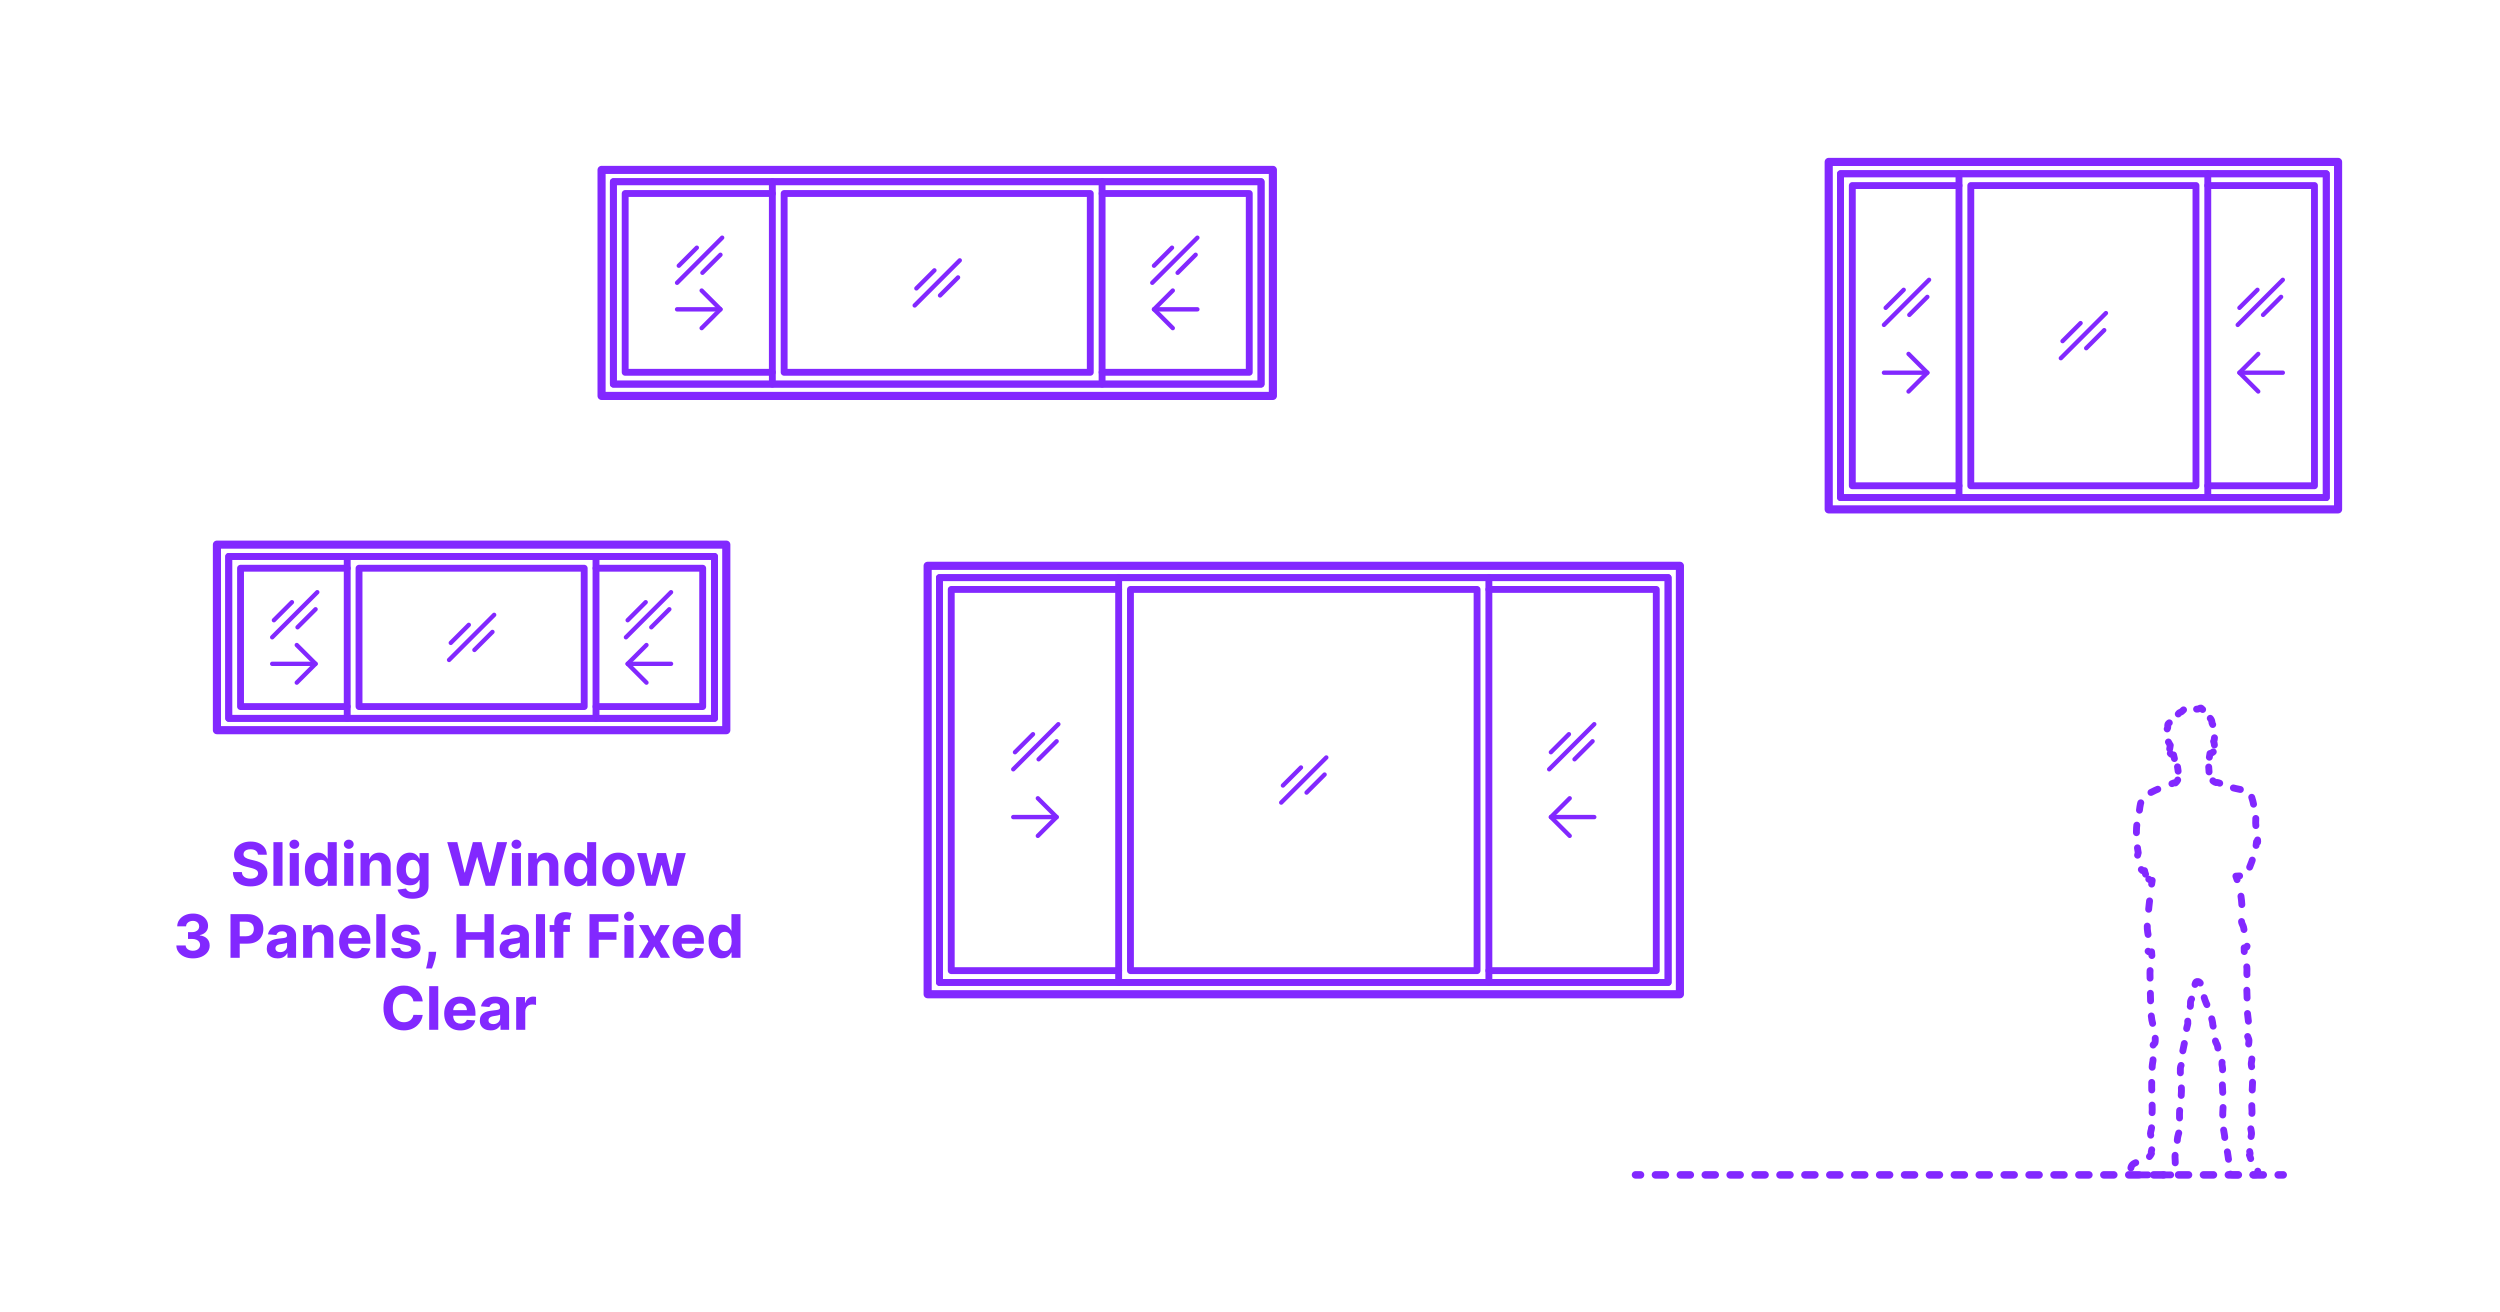 <?xml version="1.0" encoding="utf-8"?>
<!-- Generator: Adobe Illustrator 27.3.1, SVG Export Plug-In . SVG Version: 6.00 Build 0)  -->
<!DOCTYPE svg PUBLIC "-//W3C//DTD SVG 1.1//EN" "http://www.w3.org/Graphics/SVG/1.1/DTD/svg11.dtd">
<svg version="1.1" xmlns:x="http://ns.adobe.com/Extensibility/1.0/" xmlns:i="http://ns.adobe.com/AdobeIllustrator/10.0/" xmlns:graph="http://ns.adobe.com/Graphs/1.0/"
	 xmlns="http://www.w3.org/2000/svg" xmlns:xlink="http://www.w3.org/1999/xlink" xmlns:a="http://ns.adobe.com/AdobeSVGViewerExtensions/3.0/"
	 x="0px" y="0px" width="1000px" height="525px" viewBox="0 0 1000 525" enable-background="new 0 0 1000 525" xml:space="preserve"
	>
<g id="FILL-BACKGROUND">
	<rect y="0" fill="#FFFFFF" width="1000" height="525"/>
</g>
<g id="N-TEXT">
	<g id="MTEXT_00000096771369582671647470000007337340250911505323_">
		<g>
			<g>
				<g>
					<path fill="#8228FF" d="M103.193,341.881c-0.068-0.688-0.36-1.222-0.878-1.603c-0.517-0.38-1.219-0.571-2.104-0.571
						c-0.603,0-1.111,0.084-1.526,0.251c-0.414,0.167-0.731,0.399-0.95,0.694c-0.219,0.296-0.328,0.631-0.328,1.006
						c-0.011,0.312,0.056,0.585,0.2,0.818c0.146,0.233,0.346,0.433,0.602,0.601c0.256,0.168,0.551,0.312,0.886,0.435
						c0.336,0.123,0.693,0.226,1.074,0.311l1.568,0.375c0.761,0.171,1.46,0.398,2.097,0.682c0.636,0.284,1.188,0.633,1.653,1.048
						c0.466,0.415,0.828,0.903,1.087,1.466c0.258,0.562,0.391,1.208,0.396,1.935c-0.005,1.068-0.276,1.993-0.813,2.774
						s-1.31,1.386-2.318,1.815c-1.009,0.429-2.223,0.644-3.644,0.644c-1.409,0-2.635-0.216-3.678-0.647
						c-1.042-0.432-1.854-1.073-2.438-1.922c-0.582-0.85-0.888-1.902-0.916-3.158h3.571c0.04,0.585,0.209,1.072,0.507,1.461
						c0.299,0.389,0.699,0.682,1.202,0.878s1.072,0.294,1.709,0.294c0.625,0,1.169-0.091,1.632-0.272
						c0.463-0.182,0.822-0.435,1.078-0.759s0.384-0.696,0.384-1.116c0-0.392-0.115-0.722-0.346-0.989s-0.565-0.494-1.006-0.682
						s-0.979-0.358-1.615-0.512l-1.9-0.477c-1.472-0.358-2.633-0.917-3.485-1.679c-0.853-0.761-1.275-1.787-1.271-3.077
						c-0.005-1.057,0.277-1.98,0.849-2.77c0.571-0.79,1.356-1.406,2.356-1.849c1-0.443,2.136-0.665,3.409-0.665
						c1.295,0,2.428,0.222,3.396,0.665c0.969,0.443,1.723,1.06,2.263,1.849c0.539,0.79,0.818,1.705,0.835,2.745H103.193z"/>
					<path fill="#8228FF" d="M113.003,336.861v17.455h-3.631v-17.455H113.003z"/>
					<path fill="#8228FF" d="M117.732,339.538c-0.54,0-1.003-0.179-1.389-0.537c-0.387-0.358-0.58-0.79-0.58-1.295
						c0-0.505,0.193-0.939,0.58-1.3c0.386-0.361,0.847-0.541,1.381-0.541c0.545,0,1.01,0.179,1.393,0.537
						c0.384,0.358,0.576,0.79,0.576,1.295c0,0.505-0.192,0.939-0.576,1.299C118.734,339.357,118.272,339.538,117.732,339.538z
						 M115.9,354.316v-13.091h3.631v13.091H115.9z"/>
					<path fill="#8228FF" d="M127.252,354.529c-0.994,0-1.894-0.257-2.697-0.771c-0.805-0.514-1.44-1.273-1.909-2.276
						c-0.469-1.002-0.703-2.234-0.703-3.694c0-1.5,0.241-2.749,0.725-3.746c0.482-0.998,1.126-1.745,1.93-2.242
						c0.805-0.497,1.687-0.746,2.646-0.746c0.733,0,1.346,0.124,1.837,0.371s0.89,0.554,1.193,0.92
						c0.304,0.367,0.535,0.726,0.694,1.078h0.111v-6.562h3.622v17.455h-3.58v-2.097h-0.153c-0.17,0.364-0.41,0.723-0.72,1.078
						c-0.311,0.355-0.711,0.649-1.202,0.882S127.956,354.529,127.252,354.529z M128.402,351.64c0.585,0,1.081-0.16,1.487-0.481
						c0.406-0.321,0.719-0.771,0.938-1.351c0.219-0.58,0.328-1.259,0.328-2.037s-0.107-1.455-0.324-2.028
						c-0.216-0.574-0.528-1.017-0.938-1.33c-0.408-0.312-0.906-0.469-1.491-0.469c-0.597,0-1.1,0.162-1.509,0.486
						c-0.408,0.324-0.719,0.772-0.929,1.347c-0.21,0.574-0.315,1.238-0.315,1.994c0,0.761,0.106,1.433,0.32,2.016
						c0.213,0.583,0.522,1.037,0.929,1.364S127.806,351.64,128.402,351.64z"/>
					<path fill="#8228FF" d="M139.508,339.538c-0.54,0-1.003-0.179-1.39-0.537s-0.579-0.79-0.579-1.295
						c0-0.505,0.192-0.939,0.579-1.3s0.847-0.541,1.381-0.541c0.546,0,1.01,0.179,1.394,0.537c0.384,0.358,0.575,0.79,0.575,1.295
						c0,0.505-0.191,0.939-0.575,1.299C140.509,339.357,140.047,339.538,139.508,339.538z M137.675,354.316v-13.091h3.631v13.091
						H137.675z"/>
					<path fill="#8228FF" d="M147.834,346.748v7.568h-3.631v-13.091h3.461v2.31h0.153c0.289-0.761,0.775-1.365,1.457-1.811
						c0.682-0.446,1.509-0.669,2.48-0.669c0.909,0,1.701,0.199,2.378,0.597c0.676,0.397,1.201,0.964,1.576,1.7
						s0.562,1.612,0.562,2.629v8.335h-3.631v-7.688c0.006-0.801-0.198-1.428-0.613-1.879s-0.985-0.677-1.713-0.677
						c-0.489,0-0.919,0.105-1.291,0.315c-0.372,0.21-0.662,0.516-0.87,0.917C147.946,345.704,147.84,346.185,147.834,346.748z"/>
					<path fill="#8228FF" d="M165.024,359.498c-1.177,0-2.184-0.161-3.021-0.481s-1.505-0.757-1.999-1.308
						c-0.494-0.551-0.815-1.17-0.963-1.858l3.358-0.452c0.102,0.261,0.264,0.505,0.485,0.733c0.222,0.227,0.516,0.41,0.882,0.55
						c0.367,0.139,0.814,0.208,1.343,0.208c0.79,0,1.441-0.191,1.956-0.575c0.514-0.383,0.771-1.024,0.771-1.922v-2.395h-0.153
						c-0.159,0.364-0.398,0.708-0.717,1.031c-0.317,0.324-0.727,0.588-1.227,0.793s-1.097,0.307-1.79,0.307
						c-0.983,0-1.876-0.229-2.681-0.686c-0.804-0.458-1.443-1.159-1.917-2.105c-0.475-0.946-0.712-2.144-0.712-3.592
						c0-1.483,0.241-2.722,0.725-3.716c0.482-0.994,1.126-1.738,1.93-2.233c0.805-0.494,1.687-0.741,2.646-0.741
						c0.733,0,1.347,0.124,1.841,0.371c0.495,0.247,0.894,0.554,1.198,0.92c0.304,0.367,0.538,0.726,0.703,1.078h0.136v-2.199h3.605
						v13.219c0,1.113-0.272,2.045-0.818,2.795s-1.3,1.314-2.263,1.692C167.381,359.309,166.274,359.498,165.024,359.498z
						 M165.101,351.401c0.585,0,1.081-0.146,1.487-0.439c0.406-0.293,0.719-0.713,0.938-1.262c0.219-0.548,0.328-1.206,0.328-1.973
						s-0.107-1.433-0.324-1.999c-0.216-0.565-0.528-1.004-0.938-1.317c-0.408-0.312-0.906-0.469-1.491-0.469
						c-0.597,0-1.1,0.161-1.509,0.481c-0.408,0.321-0.719,0.766-0.929,1.334c-0.21,0.568-0.315,1.224-0.315,1.969
						c0,0.755,0.106,1.408,0.32,1.956c0.213,0.549,0.522,0.972,0.929,1.27S164.504,351.401,165.101,351.401z"/>
					<path fill="#8228FF" d="M183.885,354.316l-4.994-17.455h4.031l2.889,12.128h0.146l3.188-12.128h3.451l3.18,12.153h0.153
						l2.889-12.153h4.031l-4.994,17.455h-3.597l-3.324-11.412h-0.136l-3.315,11.412H183.885z"/>
					<path fill="#8228FF" d="M206.581,339.538c-0.54,0-1.003-0.179-1.39-0.537s-0.579-0.79-0.579-1.295
						c0-0.505,0.192-0.939,0.579-1.3s0.847-0.541,1.381-0.541c0.546,0,1.01,0.179,1.394,0.537c0.384,0.358,0.575,0.79,0.575,1.295
						c0,0.505-0.191,0.939-0.575,1.299C207.582,339.357,207.12,339.538,206.581,339.538z M204.748,354.316v-13.091h3.631v13.091
						H204.748z"/>
					<path fill="#8228FF" d="M214.907,346.748v7.568h-3.631v-13.091h3.46v2.31h0.153c0.29-0.761,0.775-1.365,1.458-1.811
						c0.682-0.446,1.508-0.669,2.479-0.669c0.909,0,1.702,0.199,2.378,0.597c0.676,0.397,1.202,0.964,1.577,1.7
						s0.562,1.612,0.562,2.629v8.335h-3.631v-7.688c0.006-0.801-0.199-1.428-0.613-1.879c-0.415-0.452-0.986-0.677-1.714-0.677
						c-0.488,0-0.919,0.105-1.291,0.315c-0.372,0.21-0.662,0.516-0.869,0.917C215.02,345.704,214.912,346.185,214.907,346.748z"/>
					<path fill="#8228FF" d="M231.023,354.529c-0.994,0-1.894-0.257-2.697-0.771c-0.805-0.514-1.44-1.273-1.909-2.276
						c-0.469-1.002-0.703-2.234-0.703-3.694c0-1.5,0.241-2.749,0.725-3.746c0.482-0.998,1.126-1.745,1.93-2.242
						c0.805-0.497,1.687-0.746,2.646-0.746c0.733,0,1.346,0.124,1.837,0.371s0.89,0.554,1.193,0.92
						c0.304,0.367,0.535,0.726,0.694,1.078h0.111v-6.562h3.622v17.455h-3.58v-2.097h-0.153c-0.17,0.364-0.41,0.723-0.72,1.078
						c-0.311,0.355-0.711,0.649-1.202,0.882S231.728,354.529,231.023,354.529z M232.174,351.64c0.585,0,1.081-0.16,1.487-0.481
						c0.406-0.321,0.719-0.771,0.938-1.351c0.219-0.58,0.328-1.259,0.328-2.037s-0.107-1.455-0.324-2.028
						c-0.216-0.574-0.528-1.017-0.938-1.33c-0.408-0.312-0.906-0.469-1.491-0.469c-0.597,0-1.1,0.162-1.509,0.486
						c-0.408,0.324-0.719,0.772-0.929,1.347c-0.21,0.574-0.315,1.238-0.315,1.994c0,0.761,0.106,1.433,0.32,2.016
						c0.213,0.583,0.522,1.037,0.929,1.364S231.577,351.64,232.174,351.64z"/>
					<path fill="#8228FF" d="M247.361,354.572c-1.324,0-2.468-0.283-3.431-0.848s-1.706-1.355-2.229-2.369
						c-0.523-1.015-0.784-2.192-0.784-3.533c0-1.353,0.261-2.536,0.784-3.55c0.522-1.014,1.266-1.804,2.229-2.37
						c0.963-0.565,2.106-0.848,3.431-0.848c1.323,0,2.467,0.283,3.43,0.848c0.964,0.565,1.706,1.355,2.229,2.37
						c0.522,1.014,0.783,2.197,0.783,3.55c0,1.341-0.261,2.518-0.783,3.533c-0.523,1.014-1.266,1.804-2.229,2.369
						C249.828,354.289,248.685,354.572,247.361,354.572z M247.378,351.759c0.603,0,1.105-0.172,1.509-0.516s0.709-0.814,0.916-1.411
						s0.312-1.275,0.312-2.037c0-0.761-0.104-1.44-0.312-2.037c-0.207-0.597-0.513-1.068-0.916-1.415
						c-0.403-0.346-0.906-0.52-1.509-0.52c-0.608,0-1.118,0.174-1.529,0.52c-0.412,0.347-0.722,0.818-0.93,1.415
						c-0.207,0.596-0.311,1.275-0.311,2.037c0,0.762,0.104,1.44,0.311,2.037c0.208,0.597,0.518,1.067,0.93,1.411
						C246.26,351.587,246.77,351.759,247.378,351.759z"/>
					<path fill="#8228FF" d="M258.432,354.316l-3.562-13.091h3.674l2.028,8.795h0.119l2.113-8.795h3.605l2.147,8.744h0.111
						l1.994-8.744h3.665l-3.555,13.091h-3.844l-2.25-8.233h-0.161l-2.25,8.233H258.432z"/>
					<path fill="#8228FF" d="M77.156,383.354c-1.272,0-2.405-0.22-3.396-0.661s-1.772-1.048-2.344-1.824
						c-0.571-0.776-0.865-1.672-0.882-2.689h3.716c0.022,0.426,0.163,0.8,0.422,1.121c0.259,0.321,0.604,0.57,1.035,0.746
						c0.432,0.176,0.918,0.264,1.458,0.264c0.562,0,1.06-0.099,1.491-0.298c0.432-0.199,0.77-0.475,1.015-0.827
						c0.244-0.352,0.366-0.758,0.366-1.219c0-0.466-0.13-0.879-0.388-1.24c-0.259-0.361-0.628-0.644-1.108-0.848
						s-1.05-0.307-1.709-0.307h-1.628v-2.71h1.628c0.558,0,1.05-0.097,1.479-0.29c0.429-0.193,0.763-0.462,1.001-0.806
						s0.358-0.746,0.358-1.206c0-0.437-0.104-0.822-0.312-1.155c-0.207-0.332-0.497-0.592-0.869-0.78s-0.806-0.281-1.3-0.281
						c-0.5,0-0.958,0.09-1.372,0.269c-0.415,0.179-0.747,0.434-0.997,0.763c-0.25,0.33-0.384,0.716-0.4,1.159h-3.537
						c0.017-1.006,0.304-1.892,0.86-2.659s1.309-1.368,2.255-1.802c0.945-0.435,2.016-0.652,3.208-0.652
						c1.205,0,2.259,0.219,3.162,0.656c0.903,0.438,1.606,1.027,2.109,1.769c0.503,0.742,0.752,1.573,0.746,2.493
						c0.006,0.977-0.297,1.792-0.908,2.446c-0.61,0.653-1.404,1.068-2.382,1.244v0.137c1.284,0.165,2.263,0.609,2.937,1.333
						c0.673,0.725,1.007,1.629,1.001,2.715c0.006,0.994-0.28,1.878-0.856,2.65c-0.577,0.773-1.371,1.381-2.382,1.824
						C79.622,383.133,78.463,383.354,77.156,383.354z"/>
					<path fill="#8228FF" d="M92.198,383.116v-17.455h6.887c1.323,0,2.451,0.251,3.384,0.754c0.932,0.503,1.643,1.199,2.135,2.088
						c0.491,0.889,0.737,1.914,0.737,3.073c0,1.159-0.25,2.182-0.75,3.068s-1.224,1.577-2.169,2.071
						c-0.946,0.494-2.09,0.741-3.431,0.741h-4.39v-2.958h3.793c0.71,0,1.297-0.124,1.76-0.371s0.81-0.591,1.04-1.031
						c0.229-0.44,0.345-0.947,0.345-1.521c0-0.58-0.115-1.087-0.345-1.521c-0.23-0.435-0.578-0.772-1.044-1.014
						s-1.057-0.362-1.773-0.362h-2.488v14.438H92.198z"/>
					<path fill="#8228FF" d="M111.06,383.363c-0.835,0-1.58-0.146-2.233-0.439s-1.169-0.727-1.547-1.304s-0.566-1.297-0.566-2.161
						c0-0.727,0.134-1.338,0.4-1.833c0.268-0.494,0.631-0.892,1.091-1.193c0.461-0.301,0.984-0.529,1.572-0.682
						c0.589-0.153,1.206-0.261,1.854-0.324c0.761-0.08,1.375-0.155,1.841-0.226c0.466-0.071,0.804-0.177,1.014-0.319
						s0.315-0.352,0.315-0.631v-0.051c0-0.54-0.169-0.958-0.507-1.253s-0.817-0.443-1.437-0.443c-0.653,0-1.173,0.144-1.56,0.431
						c-0.386,0.287-0.642,0.646-0.767,1.078l-3.358-0.273c0.171-0.795,0.506-1.484,1.006-2.067c0.5-0.582,1.146-1.031,1.939-1.347
						c0.792-0.315,1.711-0.473,2.757-0.473c0.728,0,1.425,0.085,2.092,0.255c0.668,0.17,1.262,0.435,1.781,0.793
						c0.521,0.358,0.931,0.817,1.231,1.376c0.302,0.56,0.452,1.229,0.452,2.007v8.83h-3.443V381.3h-0.103
						c-0.21,0.409-0.491,0.769-0.844,1.078c-0.352,0.31-0.775,0.551-1.27,0.725S111.707,383.363,111.06,383.363z M112.1,380.857
						c0.533,0,1.005-0.107,1.414-0.32s0.73-0.501,0.964-0.865c0.232-0.363,0.349-0.775,0.349-1.236v-1.389
						c-0.113,0.074-0.269,0.141-0.464,0.201c-0.196,0.06-0.417,0.113-0.661,0.162s-0.488,0.091-0.732,0.128s-0.466,0.07-0.665,0.098
						c-0.426,0.062-0.798,0.162-1.116,0.298c-0.318,0.136-0.565,0.319-0.741,0.549c-0.177,0.23-0.265,0.516-0.265,0.857
						c0,0.494,0.181,0.871,0.541,1.129C111.084,380.728,111.542,380.857,112.1,380.857z"/>
					<path fill="#8228FF" d="M124.883,375.547v7.568h-3.631v-13.091h3.461v2.31h0.153c0.289-0.761,0.775-1.365,1.457-1.811
						c0.682-0.446,1.509-0.669,2.48-0.669c0.909,0,1.701,0.199,2.378,0.597c0.676,0.397,1.201,0.964,1.576,1.7
						s0.562,1.612,0.562,2.629v8.335h-3.631v-7.688c0.006-0.801-0.198-1.428-0.613-1.879s-0.985-0.677-1.713-0.677
						c-0.489,0-0.919,0.105-1.291,0.315c-0.372,0.21-0.662,0.516-0.87,0.917C124.995,374.503,124.889,374.985,124.883,375.547z"/>
					<path fill="#8228FF" d="M142.141,383.372c-1.346,0-2.504-0.274-3.473-0.823s-1.715-1.327-2.237-2.335
						c-0.522-1.009-0.784-2.203-0.784-3.584c0-1.347,0.262-2.528,0.784-3.545s1.26-1.81,2.212-2.378
						c0.951-0.568,2.069-0.852,3.354-0.852c0.863,0,1.669,0.138,2.416,0.413c0.747,0.276,1.4,0.689,1.961,1.24
						c0.56,0.551,0.995,1.243,1.308,2.075c0.312,0.833,0.469,1.806,0.469,2.919v0.997h-11.054v-2.25h7.637
						c0-0.522-0.114-0.985-0.342-1.389c-0.227-0.403-0.541-0.72-0.941-0.95s-0.865-0.345-1.394-0.345
						c-0.551,0-1.038,0.126-1.462,0.379c-0.423,0.253-0.754,0.591-0.992,1.014c-0.239,0.423-0.361,0.894-0.367,1.411v2.139
						c0,0.647,0.121,1.208,0.362,1.679c0.242,0.472,0.584,0.835,1.027,1.091c0.443,0.255,0.969,0.383,1.577,0.383
						c0.403,0,0.772-0.057,1.107-0.17s0.622-0.284,0.861-0.511c0.238-0.228,0.42-0.506,0.545-0.835l3.358,0.222
						c-0.171,0.807-0.519,1.51-1.044,2.109c-0.526,0.6-1.202,1.065-2.029,1.398C144.174,383.205,143.221,383.372,142.141,383.372z"
						/>
					<path fill="#8228FF" d="M154.149,365.661v17.455h-3.631v-17.455H154.149z"/>
					<path fill="#8228FF" d="M167.939,373.758l-3.324,0.205c-0.057-0.284-0.179-0.542-0.366-0.771s-0.434-0.415-0.737-0.554
						s-0.666-0.209-1.087-0.209c-0.562,0-1.037,0.118-1.423,0.354c-0.387,0.236-0.58,0.55-0.58,0.942
						c0,0.312,0.125,0.577,0.375,0.792c0.25,0.216,0.68,0.39,1.287,0.52l2.369,0.478c1.273,0.261,2.222,0.682,2.847,1.261
						s0.938,1.341,0.938,2.284c0,0.858-0.251,1.611-0.754,2.258c-0.503,0.648-1.19,1.152-2.062,1.513s-1.877,0.542-3.013,0.542
						c-1.733,0-3.112-0.362-4.138-1.087c-1.026-0.724-1.627-1.711-1.803-2.961l3.571-0.188c0.107,0.528,0.369,0.93,0.784,1.206
						c0.414,0.275,0.945,0.413,1.594,0.413c0.636,0,1.148-0.124,1.538-0.371c0.389-0.247,0.587-0.567,0.592-0.959
						c-0.005-0.33-0.145-0.601-0.417-0.814c-0.273-0.213-0.693-0.376-1.262-0.49l-2.267-0.452c-1.278-0.256-2.229-0.699-2.852-1.33
						c-0.622-0.631-0.933-1.435-0.933-2.412c0-0.841,0.229-1.565,0.686-2.173c0.458-0.608,1.103-1.077,1.935-1.406
						c0.833-0.33,1.809-0.494,2.928-0.494c1.653,0,2.956,0.349,3.908,1.048C167.225,371.602,167.78,372.553,167.939,373.758z"/>
					<path fill="#8228FF" d="M174.477,380.729l-0.094,0.938c-0.074,0.75-0.215,1.499-0.422,2.246
						c-0.208,0.747-0.424,1.425-0.648,2.033s-0.404,1.085-0.541,1.432h-2.353c0.086-0.335,0.202-0.802,0.35-1.402
						s0.287-1.271,0.418-2.016c0.131-0.745,0.213-1.503,0.247-2.275l0.043-0.955H174.477z"/>
					<path fill="#8228FF" d="M182.615,383.116v-17.455h3.69v7.202h7.491v-7.202h3.682v17.455h-3.682v-7.21h-7.491v7.21H182.615z"/>
					<path fill="#8228FF" d="M204.186,383.363c-0.835,0-1.579-0.146-2.232-0.439s-1.169-0.727-1.547-1.304s-0.566-1.297-0.566-2.161
						c0-0.727,0.133-1.338,0.4-1.833c0.267-0.494,0.631-0.892,1.091-1.193s0.984-0.529,1.572-0.682s1.206-0.261,1.854-0.324
						c0.762-0.08,1.375-0.155,1.841-0.226c0.466-0.071,0.804-0.177,1.015-0.319c0.21-0.142,0.315-0.352,0.315-0.631v-0.051
						c0-0.54-0.169-0.958-0.508-1.253c-0.338-0.295-0.816-0.443-1.436-0.443c-0.653,0-1.174,0.144-1.56,0.431
						c-0.387,0.287-0.643,0.646-0.768,1.078l-3.357-0.273c0.17-0.795,0.506-1.484,1.006-2.067c0.5-0.582,1.146-1.031,1.938-1.347
						c0.793-0.315,1.712-0.473,2.757-0.473c0.728,0,1.425,0.085,2.093,0.255c0.667,0.17,1.262,0.435,1.781,0.793
						s0.931,0.817,1.231,1.376s0.452,1.229,0.452,2.007v8.83h-3.443V381.3h-0.103c-0.21,0.409-0.491,0.769-0.844,1.078
						c-0.353,0.31-0.775,0.551-1.27,0.725C205.404,383.276,204.834,383.363,204.186,383.363z M205.226,380.857
						c0.534,0,1.006-0.107,1.415-0.32s0.729-0.501,0.963-0.865c0.233-0.363,0.35-0.775,0.35-1.236v-1.389
						c-0.114,0.074-0.269,0.141-0.465,0.201c-0.195,0.06-0.416,0.113-0.66,0.162s-0.489,0.091-0.733,0.128s-0.466,0.07-0.664,0.098
						c-0.427,0.062-0.799,0.162-1.117,0.298c-0.318,0.136-0.565,0.319-0.741,0.549c-0.176,0.23-0.264,0.516-0.264,0.857
						c0,0.494,0.18,0.871,0.541,1.129C204.21,380.728,204.669,380.857,205.226,380.857z"/>
					<path fill="#8228FF" d="M218.01,365.661v17.455h-3.631v-17.455H218.01z"/>
					<path fill="#8228FF" d="M227.947,370.025v2.727h-8.08v-2.727H227.947z M221.717,383.116v-14.037
						c0-0.949,0.186-1.735,0.559-2.361c0.372-0.625,0.882-1.093,1.529-1.406c0.647-0.312,1.384-0.469,2.208-0.469
						c0.557,0,1.066,0.043,1.529,0.128c0.463,0.085,0.809,0.162,1.035,0.23l-0.647,2.727c-0.142-0.045-0.316-0.088-0.524-0.128
						c-0.207-0.04-0.419-0.06-0.635-0.06c-0.534,0-0.906,0.124-1.116,0.371s-0.315,0.592-0.315,1.036v13.969H221.717z"/>
					<path fill="#8228FF" d="M235.796,383.116v-17.455h11.557v3.042h-7.866v4.159h7.1v3.042h-7.1v7.21H235.796z"/>
					<path fill="#8228FF" d="M251.598,368.337c-0.54,0-1.003-0.179-1.39-0.537s-0.579-0.79-0.579-1.295
						c0-0.505,0.192-0.939,0.579-1.3s0.847-0.541,1.381-0.541c0.546,0,1.01,0.179,1.394,0.537c0.384,0.358,0.575,0.79,0.575,1.295
						c0,0.505-0.191,0.939-0.575,1.299C252.599,368.157,252.137,368.337,251.598,368.337z M249.765,383.116v-13.091h3.631v13.091
						H249.765z"/>
					<path fill="#8228FF" d="M259.327,370.025l2.403,4.577l2.463-4.577h3.725l-3.793,6.545l3.896,6.545h-3.708l-2.582-4.525
						l-2.54,4.525h-3.75l3.887-6.545l-3.75-6.545H259.327z"/>
					<path fill="#8228FF" d="M275.546,383.372c-1.347,0-2.504-0.274-3.473-0.823s-1.715-1.327-2.237-2.335
						c-0.523-1.009-0.784-2.203-0.784-3.584c0-1.347,0.261-2.528,0.784-3.545c0.522-1.017,1.26-1.81,2.211-2.378
						c0.952-0.568,2.07-0.852,3.354-0.852c0.863,0,1.669,0.138,2.416,0.413c0.747,0.276,1.4,0.689,1.96,1.24
						s0.996,1.243,1.309,2.075c0.312,0.833,0.469,1.806,0.469,2.919v0.997H270.5v-2.25h7.637c0-0.522-0.113-0.985-0.341-1.389
						c-0.228-0.403-0.541-0.72-0.941-0.95c-0.401-0.23-0.865-0.345-1.394-0.345c-0.552,0-1.039,0.126-1.462,0.379
						c-0.424,0.253-0.754,0.591-0.993,1.014c-0.238,0.423-0.36,0.894-0.366,1.411v2.139c0,0.647,0.121,1.208,0.362,1.679
						c0.241,0.472,0.584,0.835,1.027,1.091c0.442,0.255,0.968,0.383,1.576,0.383c0.403,0,0.772-0.057,1.108-0.17
						c0.335-0.114,0.622-0.284,0.86-0.511c0.238-0.228,0.421-0.506,0.546-0.835l3.357,0.222c-0.17,0.807-0.519,1.51-1.044,2.109
						s-1.201,1.065-2.028,1.398C277.578,383.205,276.625,383.372,275.546,383.372z"/>
					<path fill="#8228FF" d="M288.748,383.329c-0.995,0-1.894-0.257-2.698-0.771c-0.804-0.514-1.44-1.273-1.909-2.276
						c-0.469-1.002-0.703-2.234-0.703-3.694c0-1.5,0.242-2.749,0.725-3.746c0.483-0.998,1.127-1.745,1.931-2.242
						s1.686-0.746,2.646-0.746c0.732,0,1.345,0.124,1.837,0.371c0.491,0.247,0.889,0.554,1.192,0.92
						c0.305,0.367,0.536,0.726,0.695,1.078h0.11v-6.562h3.622v17.455h-3.579v-2.097h-0.153c-0.171,0.364-0.411,0.723-0.721,1.078
						c-0.31,0.355-0.71,0.649-1.201,0.882C290.05,383.212,289.452,383.329,288.748,383.329z M289.898,380.439
						c0.585,0,1.081-0.16,1.487-0.481c0.406-0.321,0.719-0.771,0.938-1.351c0.219-0.58,0.328-1.259,0.328-2.037
						s-0.108-1.455-0.324-2.028s-0.528-1.017-0.938-1.33s-0.906-0.469-1.491-0.469c-0.597,0-1.1,0.162-1.509,0.486
						c-0.409,0.324-0.719,0.772-0.929,1.347c-0.211,0.574-0.315,1.238-0.315,1.994c0,0.761,0.106,1.433,0.319,2.016
						s0.522,1.037,0.929,1.364S289.302,380.439,289.898,380.439z"/>
					<path fill="#8228FF" d="M169.094,400.572h-3.732c-0.068-0.483-0.208-0.913-0.418-1.291s-0.48-0.7-0.81-0.967
						s-0.709-0.472-1.138-0.614s-0.894-0.213-1.394-0.213c-0.903,0-1.69,0.223-2.36,0.669c-0.671,0.446-1.19,1.094-1.56,1.943
						c-0.37,0.85-0.555,1.879-0.555,3.09c0,1.244,0.187,2.29,0.559,3.136s0.894,1.486,1.563,1.917
						c0.671,0.432,1.446,0.648,2.327,0.648c0.494,0,0.953-0.065,1.376-0.196c0.424-0.13,0.8-0.322,1.13-0.575
						c0.329-0.253,0.604-0.561,0.822-0.925c0.219-0.363,0.371-0.778,0.456-1.244l3.732,0.017c-0.097,0.801-0.336,1.572-0.72,2.314
						c-0.384,0.741-0.897,1.403-1.543,1.986c-0.645,0.582-1.412,1.042-2.301,1.38c-0.89,0.338-1.894,0.507-3.013,0.507
						c-1.557,0-2.947-0.353-4.172-1.057c-1.225-0.704-2.19-1.724-2.897-3.06c-0.708-1.335-1.062-2.952-1.062-4.849
						c0-1.904,0.358-3.523,1.074-4.858c0.716-1.335,1.688-2.354,2.914-3.055c1.228-0.702,2.608-1.053,4.143-1.053
						c1.011,0,1.95,0.142,2.816,0.426s1.635,0.698,2.306,1.24c0.67,0.542,1.217,1.206,1.641,1.99
						C168.703,398.663,168.975,399.561,169.094,400.572z"/>
					<path fill="#8228FF" d="M175.307,394.461v17.455h-3.631v-17.455H175.307z"/>
					<path fill="#8228FF" d="M184.17,412.172c-1.346,0-2.504-0.274-3.473-0.823s-1.715-1.327-2.237-2.335
						c-0.522-1.009-0.784-2.203-0.784-3.584c0-1.347,0.262-2.528,0.784-3.545s1.26-1.81,2.212-2.378
						c0.951-0.568,2.069-0.852,3.354-0.852c0.863,0,1.669,0.138,2.416,0.413c0.747,0.276,1.4,0.689,1.961,1.24
						c0.56,0.551,0.995,1.243,1.308,2.075c0.312,0.833,0.469,1.806,0.469,2.919v0.997h-11.054v-2.25h7.637
						c0-0.522-0.114-0.985-0.342-1.389c-0.227-0.403-0.541-0.72-0.941-0.95s-0.865-0.345-1.394-0.345
						c-0.551,0-1.038,0.126-1.462,0.379c-0.423,0.253-0.754,0.591-0.992,1.014c-0.239,0.423-0.361,0.894-0.367,1.411v2.139
						c0,0.647,0.121,1.208,0.362,1.679c0.242,0.472,0.584,0.835,1.027,1.091c0.443,0.255,0.969,0.383,1.577,0.383
						c0.403,0,0.772-0.057,1.107-0.17s0.622-0.284,0.861-0.511c0.238-0.228,0.42-0.506,0.545-0.835l3.358,0.222
						c-0.171,0.807-0.519,1.51-1.044,2.109c-0.526,0.6-1.202,1.065-2.029,1.398C186.203,412.005,185.25,412.172,184.17,412.172z"/>
					<path fill="#8228FF" d="M196.281,412.163c-0.835,0-1.58-0.146-2.233-0.439s-1.169-0.727-1.547-1.304s-0.566-1.297-0.566-2.161
						c0-0.727,0.134-1.338,0.4-1.833c0.268-0.494,0.631-0.892,1.091-1.193c0.461-0.301,0.984-0.529,1.572-0.682
						c0.589-0.153,1.206-0.261,1.854-0.324c0.761-0.08,1.375-0.155,1.841-0.226c0.466-0.071,0.804-0.177,1.014-0.319
						s0.315-0.352,0.315-0.631v-0.051c0-0.54-0.169-0.958-0.507-1.253s-0.817-0.443-1.437-0.443c-0.653,0-1.173,0.144-1.56,0.431
						c-0.386,0.287-0.642,0.646-0.767,1.078l-3.358-0.273c0.171-0.795,0.506-1.484,1.006-2.067c0.5-0.582,1.146-1.031,1.939-1.347
						c0.792-0.315,1.711-0.473,2.757-0.473c0.728,0,1.425,0.085,2.092,0.255c0.668,0.17,1.262,0.435,1.781,0.793
						c0.521,0.358,0.931,0.817,1.231,1.376c0.302,0.56,0.452,1.229,0.452,2.007v8.83h-3.443v-1.815h-0.103
						c-0.21,0.409-0.491,0.769-0.844,1.078c-0.352,0.31-0.775,0.551-1.27,0.725S196.929,412.163,196.281,412.163z M197.321,409.658
						c0.533,0,1.005-0.107,1.414-0.32s0.73-0.501,0.964-0.865c0.232-0.363,0.349-0.775,0.349-1.236v-1.389
						c-0.113,0.074-0.269,0.141-0.464,0.201c-0.196,0.06-0.417,0.113-0.661,0.162s-0.488,0.091-0.732,0.128s-0.466,0.07-0.665,0.098
						c-0.426,0.062-0.798,0.162-1.116,0.298c-0.318,0.136-0.565,0.319-0.741,0.549c-0.177,0.23-0.265,0.516-0.265,0.857
						c0,0.494,0.181,0.871,0.541,1.129C196.306,409.528,196.764,409.658,197.321,409.658z"/>
					<path fill="#8228FF" d="M206.474,411.916v-13.091h3.521v2.284h0.136c0.239-0.812,0.64-1.428,1.202-1.845
						c0.562-0.418,1.21-0.626,1.943-0.626c0.182,0,0.378,0.011,0.588,0.034c0.21,0.022,0.395,0.054,0.554,0.094v3.221
						c-0.17-0.051-0.406-0.096-0.707-0.136c-0.302-0.04-0.577-0.06-0.827-0.06c-0.534,0-1.01,0.115-1.428,0.345
						c-0.417,0.23-0.747,0.55-0.988,0.959c-0.241,0.409-0.362,0.88-0.362,1.415v7.406H206.474z"/>
				</g>
			</g>
		</g>
	</g>
</g>
<g id="N-DIMENSIONS">
</g>
<g id="_x32_D_x24_AG-DIAGRAM">
	<g id="POLYLINE_00000130646552059063183690000017867936701664248998_">
		<g>
			<g>
				
					<line fill="none" stroke="#8228FF" stroke-width="3" stroke-linecap="round" stroke-linejoin="round" x1="654.204" y1="469.954" x2="656.204" y2="469.954"/>
				
					<line fill="none" stroke="#8228FF" stroke-width="3" stroke-linecap="round" stroke-linejoin="round" stroke-dasharray="3.986,5.978" x1="662.182" y1="469.954" x2="908.291" y2="469.954"/>
				
					<line fill="none" stroke="#8228FF" stroke-width="3" stroke-linecap="round" stroke-linejoin="round" x1="911.28" y1="469.954" x2="913.28" y2="469.954"/>
			</g>
		</g>
	</g>
</g>
<g id="_x32_D_x24_AG-DETAILS-DIAGRAM">
	<g id="POLYLINE_00000049910030879615227350000007635885534600927367_">
		<g>
			<g>
				<path fill="none" stroke="#8228FF" stroke-width="2.75" stroke-linecap="round" stroke-linejoin="round" d="M868.762,313.473
					c0.298-0.141,0.607-0.277,0.854-0.347c0.184-0.05,0.4-0.085,0.559,0.045c0.331-0.278,0.626-0.609,0.821-0.998
					c0.03-0.061,0.058-0.122,0.083-0.184"/>
				
					<path fill="none" stroke="#8228FF" stroke-width="2.75" stroke-linecap="round" stroke-linejoin="round" stroke-dasharray="1.775,3.55" d="
					M871.258,308.478c-0.119-0.99-0.276-2.01-0.504-2.98c-0.108-0.141-0.207-0.286-0.298-0.435"/>
				<path fill="none" stroke="#8228FF" stroke-width="2.75" stroke-linecap="round" stroke-linejoin="round" d="M869.762,303.432
					c-0.141-0.482-0.247-0.976-0.34-1.463c-0.359-0.007-0.727-0.103-1.02-0.316c-0.113-0.083-0.209-0.188-0.285-0.304"/>
				<path fill="none" stroke="#8228FF" stroke-width="2.75" stroke-linecap="round" stroke-linejoin="round" d="M867.873,299.567
					c0.042-0.499,0.122-0.997,0.241-1.48c-0.177-0.135-0.247-0.391-0.335-0.586c-0.104-0.249-0.269-0.475-0.411-0.709"/>
				
					<path fill="none" stroke="#8228FF" stroke-width="2.75" stroke-linecap="round" stroke-linejoin="round" stroke-dasharray="2.723,5.446" d="
					M866.868,291.582c0.074-0.14,0.151-0.291,0.187-0.433c0.042-0.157,0.047-0.322,0.046-0.484c0-0.313-0.042-0.665,0.083-0.96
					c0.087-0.198,0.252-0.347,0.416-0.482c0.24-0.196,0.522-0.389,0.687-0.657c0.26-0.417,0.285-0.947,0.413-1.411
					c0.075-0.273,0.217-0.508,0.466-0.654c0.496-0.279,1.143-0.338,1.668-0.55c0.121-0.049,0.241-0.107,0.34-0.194
					c0.107-0.09,0.19-0.227,0.269-0.342c0.114-0.176,0.268-0.285,0.451-0.378c0.254-0.136,0.584-0.237,0.809-0.421
					c0.129-0.105,0.296-0.292,0.417-0.408c0.258-0.249,0.534-0.487,0.844-0.668c0.191-0.11,0.405-0.205,0.631-0.194
					c0.313,0.011,0.61,0.196,0.928,0.15c0.318-0.037,0.63-0.173,0.951-0.188c0.421-0.021,0.877,0.136,1.282,0.235
					c0.443,0.109,0.912,0.183,1.365,0.091c0.337-0.062,0.638-0.263,0.957-0.376c0.1-0.033,0.21-0.056,0.313-0.025
					c0.176,0.057,0.303,0.239,0.43,0.366c0.119,0.126,0.254,0.244,0.414,0.314c0.323,0.139,0.712,0.145,1.058,0.183
					c0.164,0.021,0.398,0.038,0.523,0.155c0.087,0.084,0.108,0.224,0.14,0.335c0.022,0.08,0.052,0.16,0.099,0.229
					c0.074,0.109,0.178,0.194,0.281,0.275c0.179,0.14,0.401,0.285,0.545,0.461c0.061,0.074,0.109,0.161,0.125,0.256
					c0.04,0.235-0.056,0.475-0.116,0.699c-0.03,0.111-0.059,0.227-0.047,0.343c0.01,0.097,0.052,0.188,0.104,0.27
					c0.136,0.198,0.311,0.39,0.433,0.598c0.184,0.303,0.354,0.635,0.37,0.996c0.008,0.136,0.007,0.287,0.037,0.42
					c0.026,0.123,0.079,0.239,0.133,0.351c0.135,0.276,0.312,0.567,0.369,0.873c0.06,0.302,0.052,0.644,0.105,0.947
					c0.057,0.345,0.222,0.767,0.35,1.119"/>
				<path fill="none" stroke="#8228FF" stroke-width="2.75" stroke-linecap="round" stroke-linejoin="round" d="M885.79,295.104
					c-0.064,0.485-0.067,1.031-0.357,1.443c0.172,0.431,0.271,0.861,0.306,1.323c0.004,0.045,0.008,0.091,0.011,0.137"/>
				<path fill="none" stroke="#8228FF" stroke-width="2.75" stroke-linecap="round" stroke-linejoin="round" d="M885.308,300.738
					c-0.121,0.118-0.258,0.22-0.4,0.31c-0.282,0.174-0.594,0.305-0.921,0.365c-0.054,0.495-0.126,0.995-0.247,1.481"/>
				
					<path fill="none" stroke="#8228FF" stroke-width="2.75" stroke-linecap="round" stroke-linejoin="round" stroke-dasharray="1.972,3.944" d="
					M883.482,306.793c0.021,0.738,0.065,1.468,0.155,2.158c0.079,0.587,0.221,1.172,0.448,1.72"/>
				<path fill="none" stroke="#8228FF" stroke-width="2.75" stroke-linecap="round" stroke-linejoin="round" d="M885.164,312.311
					c0.093,0.09,0.192,0.175,0.296,0.253c0.297,0.222,0.646,0.368,0.999,0.475c0.103-0.059,0.224-0.081,0.341-0.077
					c0.148,0.005,0.294,0.044,0.434,0.088c0.218,0.076,0.438,0.155,0.662,0.237"/>
				
					<path fill="none" stroke="#8228FF" stroke-width="2.75" stroke-linecap="round" stroke-linejoin="round" stroke-dasharray="2.882,5.764" d="
					M893.344,315.174c0.291,0.08,0.579,0.153,0.863,0.217l2.046,0.429c0.973,0.213,1.937,0.53,2.786,1.06
					c0.435,0.271,0.858,0.591,1.155,1.015c0.237,0.338,0.392,0.729,0.53,1.116c0.344,0.999,0.58,2.078,0.796,3.112
					c0.223,1.095,0.533,2.896,0.77,3.987c0.029,0.162,0.045,0.329,0.05,0.493c0.011,0.815-0.087,1.785-0.064,2.6
					c0.026,1.147,0.217,2.69,0.362,3.917"/>
				<path fill="none" stroke="#8228FF" stroke-width="2.75" stroke-linecap="round" stroke-linejoin="round" d="M903.03,335.972
					c0.027,0.249,0.045,0.474,0.047,0.655c-0.002,0.095-0.002,0.194-0.035,0.285l-0.002,0.004l-0.002,0.003l-0.002,0.003
					l-0.002,0.003l-0.002,0.003l-0.002,0.003l-0.002,0.003l-0.002,0.003l-0.002,0.002l-0.002,0.003l-0.002,0.003l-0.002,0.002
					l-0.002,0.002l-0.002,0.002c-0.016,0.018-0.04,0.025-0.064,0.021c-0.02-0.003-0.039-0.012-0.057-0.021
					c-0.105-0.062-0.196-0.159-0.286-0.242c-0.034,0.494-0.1,0.99-0.187,1.485"/>
				
					<path fill="none" stroke="#8228FF" stroke-width="2.75" stroke-linecap="round" stroke-linejoin="round" stroke-dasharray="3.017,6.033" d="
					M900.917,344.038c-0.066,0.202-0.133,0.402-0.202,0.601c-0.547,1.554-1.238,3.207-1.923,4.708
					c-0.047,0.091-0.096,0.184-0.151,0.272"/>
				<path fill="none" stroke="#8228FF" stroke-width="2.75" stroke-linecap="round" stroke-linejoin="round" d="M895.85,350.366
					c-0.608,0.04-1.204,0.077-1.501,0.09c0.171,0.469,0.334,0.941,0.487,1.417"/>
				
					<path fill="none" stroke="#8228FF" stroke-width="2.75" stroke-linecap="round" stroke-linejoin="round" stroke-dasharray="3.388,6.775" d="
					M896.382,358.468c0.086,0.572,0.16,1.145,0.223,1.719c0.161,1.491,0.254,3.034,0.22,4.534c-0.008,0.775-0.13,1.895-0.203,2.674
					c-0.036,0.459-0.066,0.931,0.007,1.387c0.048,0.298,0.157,0.585,0.281,0.859c0.183,0.394,0.4,0.834,0.51,1.254
					c0.235,0.839,0.358,2.219,0.481,3.093c0.052,0.384,0.12,0.782,0.198,1.184"/>
				<path fill="none" stroke="#8228FF" stroke-width="2.75" stroke-linecap="round" stroke-linejoin="round" d="M898.818,378.478
					c0,0.016,0,0.032,0,0.048c-0.004,0.1-0.027,0.203-0.086,0.286c-0.064,0.092-0.163,0.151-0.266,0.191
					c-0.256,0.096-0.536,0.114-0.807,0.124c0.033,0.491,0.046,0.999,0.04,1.502"/>
				
					<path fill="none" stroke="#8228FF" stroke-width="2.75" stroke-linecap="round" stroke-linejoin="round" stroke-dasharray="3.119,6.238" d="
					M898.706,386.739c0.183,1.089-0.05,2.286,0.091,3.373c0.039,0.308,0.116,0.686,0.133,0.991c0.015,0.242-0.003,0.493-0.028,0.734
					c-0.366,2.53-0.09,5.388-0.047,7.941c0.006,0.525-0.003,1.078-0.054,1.6c-0.06,0.622-0.169,1.351-0.105,1.972
					c0.042,0.487,0.18,1.119,0.255,1.604c0.071,0.394,0.413,3.515,0.47,3.978c0.05,0.474,0.107,0.977,0.055,1.453
					c-0.032,0.304-0.125,0.601-0.261,0.875c-0.16,0.314-0.329,0.66-0.381,1.012c-0.068,0.456-0.032,0.923,0.029,1.377
					c0.046,0.315,0.107,0.643,0.2,0.948c0.079,0.27,0.198,0.518,0.302,0.771c0.101,0.246,0.185,0.503,0.215,0.768
					c0.03,0.248,0.005,0.502-0.027,0.749c-0.049,0.385-0.151,0.836-0.104,1.223c0.023,0.178,0.091,0.348,0.173,0.506l0.184,0.347
					c0.293,0.579,0.309,1.251,0.301,1.887l-0.024,0.637c-0.006,0.284-0.005,0.576,0.076,0.851c0.064,0.227,0.229,0.456,0.353,0.655
					c0.113,0.179,0.206,0.377,0.221,0.591c0.033,0.559-0.184,1.142-0.219,1.701c-0.033,0.397,0.02,0.799,0.096,1.189
					c0.086,0.436,0.252,1.133,0.314,1.569c0.081,0.535,0.119,1.092,0.137,1.633c0.09,4.445-0.595,10.339-0.265,14.767
					c0.032,0.495-0.017,0.996-0.102,1.483l-0.366,1.969c-0.196,1.148-0.291,2.339-0.045,3.487c0.134,0.696,0.358,1.513,0.318,2.222
					c-0.032,0.639-0.229,1.261-0.477,1.847c-0.196,0.454-0.458,0.953-0.444,1.458c0.004,0.223,0.044,0.457,0.099,0.692"/>
				<path fill="none" stroke="#8228FF" stroke-width="2.75" stroke-linecap="round" stroke-linejoin="round" d="M899.865,460.613
					c0.002,0.088,0.02,0.176,0.042,0.261l0.071,0.267c0.04,0.159,0.069,0.328,0.03,0.49c-0.036,0.151-0.122,0.29-0.234,0.396
					c0.054,0.108,0.095,0.229,0.134,0.342c0.116,0.35,0.219,0.727,0.371,1.075"/>
				
					<path fill="none" stroke="#8228FF" stroke-width="2.75" stroke-linecap="round" stroke-linejoin="round" stroke-dasharray="3.019,6.038" d="
					M903.109,468.467c-0.005,0.334-0.022,0.676-0.129,0.994c-0.039,0.109-0.097,0.215-0.185,0.292
					c-0.086,0.076-0.195,0.12-0.306,0.146c-0.183,0.042-0.376,0.047-0.563,0.053l-0.148,0.002h-8.296l-0.18-0.002
					c-0.105-0.004-0.267-0.003-0.372-0.013c-0.204-0.016-0.423-0.033-0.595-0.153c-0.14-0.099-0.227-0.254-0.303-0.404
					c-0.212-0.441-0.318-0.928-0.386-1.41c-0.122-0.915-0.076-1.892-0.044-2.813c-0.103-0.389-0.108-0.825-0.171-1.222
					c-0.177-0.958-0.253-2.103-0.45-3.056c-0.052-0.236-0.112-0.477-0.203-0.701c-0.069-0.172-0.166-0.333-0.285-0.474
					c-0.139-0.168-0.32-0.322-0.433-0.511c-0.118-0.195-0.18-0.42-0.216-0.644c-0.066-0.419-0.045-0.855-0.017-1.278l0.089-1.096
					c0.121-1.277-0.287-2.958-0.482-4.225c-0.525-3.054-0.395-6.277-0.192-9.361c0.212-4.287-0.645-9.042-0.311-13.326
					c0.04-0.755,0.201-1.594,0.047-2.343c-0.061-0.333-0.169-0.821-0.19-1.155c-0.024-0.261,0.015-0.601,0.035-0.863
					c0.014-0.206,0.012-0.419-0.067-0.612c-0.11-0.28-0.329-0.528-0.414-0.819c-0.076-0.249-0.085-0.536-0.194-0.775
					c-0.125-0.268-0.359-0.493-0.505-0.748c-0.104-0.176-0.174-0.372-0.226-0.569c-0.157-0.587-0.198-1.438-0.263-2.046
					c-0.042-0.382-0.096-0.772-0.213-1.139c-0.104-0.336-0.326-0.729-0.487-1.044c-0.189-0.369-0.32-0.77-0.371-1.181
					c-0.07-0.479,0.007-1.109,0.039-1.593c0.025-0.38,0.023-0.769-0.04-1.146c-0.112-0.73-0.431-1.543-0.677-2.242
					c-0.111-0.32-0.221-0.652-0.272-0.987c-0.04-0.257-0.058-0.597-0.09-0.855c-0.033-0.276-0.094-0.562-0.159-0.833
					c-0.157-0.642-0.413-1.522-0.546-2.166c-0.098-0.462-0.23-1.292-0.36-1.743c-0.157-0.624-0.601-1.316-0.904-1.88
					c-0.428-0.804-0.78-1.675-1.091-2.531c-0.367-1.025-0.687-2.1-0.903-3.168c-0.203-0.93-0.352-2.362-0.753-3.22
					c-0.211-0.447-0.568-0.883-1.077-0.98c-0.26-0.05-0.553-0.025-0.77,0.137c-0.16,0.122-0.252,0.309-0.323,0.493
					c-0.145,0.391-0.228,0.816-0.307,1.225c-0.206,1.048-0.327,2.421-0.527,3.474c-0.084,0.414-0.228,0.818-0.434,1.187
					c-0.246,0.459-0.583,0.958-0.67,1.477c-0.083,0.479,0.008,1.009-0.036,1.491c-0.049,0.578-0.334,1.143-0.471,1.701
					c-0.048,0.189-0.076,0.386-0.083,0.582c-0.022,0.548,0.089,1.14-0.019,1.683c-0.105,0.554-0.386,1.103-0.484,1.658
					c-0.039,0.223-0.043,0.454-0.035,0.679c0.011,0.304,0.051,0.686,0.026,0.989c-0.017,0.211-0.066,0.422-0.123,0.625
					c-0.095,0.328-0.239,0.781-0.295,1.112c-0.112,0.563-0.264,2.095-0.338,2.686c-0.249,1.986-0.891,4.73-1.282,6.706
					c-0.048,0.219-0.106,0.444-0.181,0.656c-0.094,0.267-0.221,0.575-0.258,0.855c-0.048,0.306,0.047,0.618,0.059,0.922
					c0.01,0.204-0.043,0.365-0.143,0.541c-0.13,0.23-0.296,0.478-0.272,0.754c0.03,0.427,0.289,0.818,0.318,1.244
					c0.009,0.17-0.044,0.336-0.107,0.492c-0.092,0.217-0.192,0.45-0.25,0.676c-0.059,0.222-0.089,0.458-0.108,0.687
					c-0.12,2.07,0.302,4.848,0.392,6.926c0.073,1.376,0.055,2.789-0.058,4.163c-0.122,1.607-0.48,3.704-0.601,5.312
					c-0.076,1.008-0.086,2.082-0.073,3.092c0.019,1.165,0.134,3.426,0.033,4.574c-0.048,0.883-0.331,1.8-0.575,2.646
					c-0.569,1.97-0.308,4.16-0.813,6.142c-0.133,0.538-0.34,1.245-0.402,1.788c-0.055,0.434-0.044,0.882-0.022,1.318
					c0.044,0.899,0.17,1.967-0.025,2.85c-0.06,0.271-0.144,0.544-0.289,0.784c0.056,0.756,0.139,1.543,0.025,2.297
					c-0.027,0.144-0.066,0.29-0.148,0.413c-0.188,0.286-0.571,0.282-0.877,0.292l-13.545,0.001l-0.394-0.001
					c-0.214-0.003-0.464-0.006-0.677-0.021c-0.359-0.025-0.726-0.066-1.063-0.2c-0.174-0.07-0.34-0.171-0.462-0.315
					c-0.131-0.155-0.204-0.351-0.245-0.547c-0.087-0.453-0.053-0.923-0.012-1.38c0.064-0.622,0.257-1.246,0.735-1.675
					c0.226-0.21,0.488-0.379,0.759-0.524c0.864-0.467,2.353-0.906,3.343-1.255"/>
				<path fill="none" stroke="#8228FF" stroke-width="2.75" stroke-linecap="round" stroke-linejoin="round" d="M859.775,462.634
					c0.344-0.363,0.605-0.803,0.809-1.259c-0.088-0.185-0.096-0.397-0.081-0.598c0.025-0.289,0.1-0.581,0.179-0.873"/>
				
					<path fill="none" stroke="#8228FF" stroke-width="2.75" stroke-linecap="round" stroke-linejoin="round" stroke-dasharray="3.027,6.055" d="
					M860.301,454.084c-0.06-0.222-0.113-0.448-0.112-0.672c-0.004-0.462,0.198-1.061,0.306-1.509
					c0.41-1.546,0.187-3.393,0.242-4.979c0.04-0.935,0.149-2.187,0.144-3.116c0.029-0.928-0.179-7.636-0.202-8.718
					c-0.045-2.573,0.028-5.533,0.172-8.104c0.04-0.588,0.086-1.231,0.187-1.812c0.08-0.454,0.234-0.996,0.16-1.462l-0.055-0.429
					c-0.029-0.246-0.042-0.499,0-0.744c0.057-0.335,0.212-0.692,0.335-1.01c0.133-0.346,0.272-0.714,0.168-1.087
					c-0.07-0.273-0.217-0.542-0.308-0.808c-0.125-0.363-0.207-0.75-0.196-1.135c0.008-0.197,0.042-0.401,0.149-0.569
					c0.187-0.293,0.55-0.461,0.676-0.797c0.134-0.338,0.13-0.714,0.133-1.072c-0.02-1.027,0.015-2.445-0.154-3.451
					c-0.125-0.882-0.557-2.086-0.815-2.944c-0.331-1.079-0.512-2.214-0.62-3.336c-0.142-1.386-0.199-3.398-0.252-4.812
					c-0.025-1.538-0.325-10.996-0.27-12.313c0.016-0.693,0.056-1.421,0.146-2.108c0.074-0.594,0.198-1.239,0.314-1.867"/>
				<path fill="none" stroke="#8228FF" stroke-width="2.75" stroke-linecap="round" stroke-linejoin="round" d="M860.745,382.222
					c-0.016-0.501-0.059-1.001-0.114-1.497c-0.287,0.053-0.584,0.104-0.876,0.066c-0.161-0.021-0.321-0.082-0.434-0.202
					c-0.031-0.033-0.059-0.068-0.083-0.105"/>
				
					<path fill="none" stroke="#8228FF" stroke-width="2.75" stroke-linecap="round" stroke-linejoin="round" stroke-dasharray="3.377,6.755" d="
					M859.234,373.797c-0.054-0.306-0.11-0.604-0.155-0.87c-0.31-1.8-0.157-3.679-0.007-5.489c0.335-3.208,0.699-6.922,1.136-10.442"
					/>
				<path fill="none" stroke="#8228FF" stroke-width="2.75" stroke-linecap="round" stroke-linejoin="round" d="M860.658,353.647
					c0.074-0.504,0.15-0.998,0.228-1.479c-0.299-0.006-0.603-0.045-0.879-0.167c-0.184-0.081-0.35-0.197-0.5-0.331"/>
				<path fill="none" stroke="#8228FF" stroke-width="2.75" stroke-linecap="round" stroke-linejoin="round" d="M858.237,349.697
					c-0.193-0.462-0.337-0.945-0.414-1.439c-0.287,0.06-0.62,0.134-0.889-0.021c-0.114-0.066-0.206-0.164-0.286-0.267
					c-0.033-0.045-0.073-0.1-0.115-0.159"/>
				
					<path fill="none" stroke="#8228FF" stroke-width="2.75" stroke-linecap="round" stroke-linejoin="round" stroke-dasharray="3.03,6.059" d="
					M855.034,342.092c0.073-0.336,0.149-0.69,0.258-1.008c-0.127-0.564-0.218-1.165-0.284-1.739l-0.065-0.688
					c-0.156-0.856-0.211-2.27-0.277-3.153c-0.126-1.994-0.157-4.034,0.118-6.017c0.099-0.74,0.231-1.508,0.413-2.232
					c0.164-0.597,0.329-1.162,0.404-1.786c0.234-1.62,0.369-3.592,0.938-5.125c0.232-0.617,0.576-1.201,1.057-1.656
					c0.283-0.271,0.607-0.504,0.939-0.712c0.955-0.587,2.5-1.3,3.507-1.82c1.204-0.612,2.593-1.104,3.908-1.545"/>
			</g>
		</g>
	</g>
</g>
<g id="_x32_D_x24_AG-DETAILS">
	<g id="POLYLINE_00000119116073708838708130000007501022313178380731_">
		
			<line fill="none" stroke="#8228FF" stroke-width="1.75" stroke-linecap="round" stroke-linejoin="round" stroke-miterlimit="10" x1="770.933" y1="149.079" x2="753.588" y2="149.079"/>
	</g>
	<g id="POLYLINE_00000083062947398240124840000000461200010419486127_">
		
			<line fill="none" stroke="#8228FF" stroke-width="1.75" stroke-linecap="round" stroke-linejoin="round" stroke-miterlimit="10" x1="770.933" y1="118.757" x2="763.729" y2="125.96"/>
	</g>
	<g id="POLYLINE_00000160907158038683207070000013062235010158069893_">
		
			<line fill="none" stroke="#8228FF" stroke-width="1.75" stroke-linecap="round" stroke-linejoin="round" stroke-miterlimit="10" x1="754.274" y1="123.133" x2="761.477" y2="115.93"/>
	</g>
	<g id="POLYLINE_00000044143292430891136380000002645268059661667220_">
		
			<line fill="none" stroke="#8228FF" stroke-width="1.75" stroke-linecap="round" stroke-linejoin="round" stroke-miterlimit="10" x1="753.588" y1="129.96" x2="771.619" y2="111.929"/>
	</g>
	<g id="POLYLINE_00000175317027620572249140000006180693575974948791_">
		
			<polyline fill="none" stroke="#8228FF" stroke-width="1.75" stroke-linecap="round" stroke-linejoin="round" stroke-miterlimit="10" points="
			763.42,156.592 770.933,149.079 763.42,141.567 		"/>
	</g>
	<g id="POLYLINE_00000034774652796075355800000014005720111557226672_">
		
			<line fill="none" stroke="#8228FF" stroke-width="1.75" stroke-linecap="round" stroke-linejoin="round" stroke-miterlimit="10" x1="841.684" y1="132.073" x2="834.481" y2="139.276"/>
	</g>
	<g id="POLYLINE_00000128470734561312341250000011644345188499540396_">
		
			<line fill="none" stroke="#8228FF" stroke-width="1.75" stroke-linecap="round" stroke-linejoin="round" stroke-miterlimit="10" x1="825.025" y1="136.449" x2="832.228" y2="129.246"/>
	</g>
	<g id="POLYLINE_00000036215462539897393420000001288340068801231488_">
		
			<line fill="none" stroke="#8228FF" stroke-width="1.75" stroke-linecap="round" stroke-linejoin="round" stroke-miterlimit="10" x1="824.339" y1="143.276" x2="842.37" y2="125.245"/>
	</g>
	<g id="POLYLINE_00000088095023860268728570000017864149270024289727_">
		
			<line fill="none" stroke="#8228FF" stroke-width="1.75" stroke-linecap="round" stroke-linejoin="round" stroke-miterlimit="10" x1="895.776" y1="149.079" x2="913.121" y2="149.079"/>
	</g>
	<g id="POLYLINE_00000104664176971829931600000011166526314105924766_">
		
			<polyline fill="none" stroke="#8228FF" stroke-width="1.75" stroke-linecap="round" stroke-linejoin="round" stroke-miterlimit="10" points="
			903.289,156.592 895.776,149.079 903.289,141.567 		"/>
	</g>
	<g id="POLYLINE_00000134247609121703605830000008907223837291626396_">
		
			<line fill="none" stroke="#8228FF" stroke-width="1.75" stroke-linecap="round" stroke-linejoin="round" stroke-miterlimit="10" x1="912.436" y1="118.757" x2="905.232" y2="125.96"/>
	</g>
	<g id="POLYLINE_00000062905139804698954840000004683714630426577853_">
		
			<line fill="none" stroke="#8228FF" stroke-width="1.75" stroke-linecap="round" stroke-linejoin="round" stroke-miterlimit="10" x1="895.776" y1="123.133" x2="902.98" y2="115.93"/>
	</g>
	<g id="POLYLINE_00000045577439210123872980000012780366588081697706_">
		
			<line fill="none" stroke="#8228FF" stroke-width="1.75" stroke-linecap="round" stroke-linejoin="round" stroke-miterlimit="10" x1="895.09" y1="129.96" x2="913.121" y2="111.929"/>
	</g>
	<g id="POLYLINE_00000173858884162999983290000013875369430278835613_">
		
			<line fill="none" stroke="#8228FF" stroke-width="1.75" stroke-linecap="round" stroke-linejoin="round" stroke-miterlimit="10" x1="196.975" y1="252.773" x2="189.772" y2="259.976"/>
	</g>
	<g id="POLYLINE_00000143583926119004152100000001580347160884301743_">
		
			<line fill="none" stroke="#8228FF" stroke-width="1.75" stroke-linecap="round" stroke-linejoin="round" stroke-miterlimit="10" x1="180.316" y1="257.15" x2="187.519" y2="249.946"/>
	</g>
	<g id="POLYLINE_00000173841506822802641620000007050742893791849400_">
		
			<line fill="none" stroke="#8228FF" stroke-width="1.75" stroke-linecap="round" stroke-linejoin="round" stroke-miterlimit="10" x1="179.63" y1="263.977" x2="197.661" y2="245.946"/>
	</g>
	<g id="POLYLINE_00000124878309044513063640000017945833488693645457_">
		
			<line fill="none" stroke="#8228FF" stroke-width="1.75" stroke-linecap="round" stroke-linejoin="round" stroke-miterlimit="10" x1="126.224" y1="265.53" x2="108.879" y2="265.53"/>
	</g>
	<g id="POLYLINE_00000142177534758749581970000012426320320739477652_">
		
			<polyline fill="none" stroke="#8228FF" stroke-width="1.75" stroke-linecap="round" stroke-linejoin="round" stroke-miterlimit="10" points="
			118.711,273.043 126.224,265.53 118.711,258.017 		"/>
	</g>
	<g id="POLYLINE_00000107586146865651024830000000847355308063503267_">
		
			<line fill="none" stroke="#8228FF" stroke-width="1.75" stroke-linecap="round" stroke-linejoin="round" stroke-miterlimit="10" x1="251.067" y1="265.53" x2="268.412" y2="265.53"/>
	</g>
	<g id="POLYLINE_00000115509731623164794150000015209774459458929048_">
		
			<polyline fill="none" stroke="#8228FF" stroke-width="1.75" stroke-linecap="round" stroke-linejoin="round" stroke-miterlimit="10" points="
			258.58,273.043 251.067,265.53 258.58,258.017 		"/>
	</g>
	<g id="POLYLINE_00000042695271922149686380000002976088912090519211_">
		
			<line fill="none" stroke="#8228FF" stroke-width="1.75" stroke-linecap="round" stroke-linejoin="round" stroke-miterlimit="10" x1="250.381" y1="254.911" x2="268.412" y2="236.88"/>
	</g>
	<g id="POLYLINE_00000008831113383600854040000016070953238229545893_">
		
			<line fill="none" stroke="#8228FF" stroke-width="1.75" stroke-linecap="round" stroke-linejoin="round" stroke-miterlimit="10" x1="251.067" y1="248.084" x2="258.271" y2="240.88"/>
	</g>
	<g id="POLYLINE_00000074415575305347933290000017186062521031059130_">
		
			<line fill="none" stroke="#8228FF" stroke-width="1.75" stroke-linecap="round" stroke-linejoin="round" stroke-miterlimit="10" x1="267.726" y1="243.707" x2="260.523" y2="250.91"/>
	</g>
	<g id="POLYLINE_00000052790854190131953050000017042422087888891529_">
		
			<line fill="none" stroke="#8228FF" stroke-width="1.75" stroke-linecap="round" stroke-linejoin="round" stroke-miterlimit="10" x1="108.879" y1="254.911" x2="126.91" y2="236.88"/>
	</g>
	<g id="POLYLINE_00000159453252134274646440000000529735138294016144_">
		
			<line fill="none" stroke="#8228FF" stroke-width="1.75" stroke-linecap="round" stroke-linejoin="round" stroke-miterlimit="10" x1="109.564" y1="248.084" x2="116.768" y2="240.88"/>
	</g>
	<g id="POLYLINE_00000099640781978057448630000005638150937406969508_">
		
			<line fill="none" stroke="#8228FF" stroke-width="1.75" stroke-linecap="round" stroke-linejoin="round" stroke-miterlimit="10" x1="126.224" y1="243.707" x2="119.02" y2="250.91"/>
	</g>
	<g id="POLYLINE_00000125589040054955026220000010706606185988483754_">
		
			<line fill="none" stroke="#8228FF" stroke-width="1.75" stroke-linecap="round" stroke-linejoin="round" stroke-miterlimit="10" x1="383.217" y1="110.975" x2="376.014" y2="118.179"/>
	</g>
	<g id="POLYLINE_00000111181987516362027270000018042455306693916350_">
		
			<line fill="none" stroke="#8228FF" stroke-width="1.75" stroke-linecap="round" stroke-linejoin="round" stroke-miterlimit="10" x1="366.558" y1="115.352" x2="373.761" y2="108.148"/>
	</g>
	<g id="POLYLINE_00000010281746962479993140000012323471743117747629_">
		
			<line fill="none" stroke="#8228FF" stroke-width="1.75" stroke-linecap="round" stroke-linejoin="round" stroke-miterlimit="10" x1="365.872" y1="122.179" x2="383.903" y2="104.148"/>
	</g>
	<g id="POLYLINE_00000059996713259441063370000015529941759822924949_">
		
			<line fill="none" stroke="#8228FF" stroke-width="1.75" stroke-linecap="round" stroke-linejoin="round" stroke-miterlimit="10" x1="288.178" y1="123.732" x2="270.832" y2="123.732"/>
	</g>
	<g id="POLYLINE_00000105385353551133048360000014820978239396225153_">
		
			<polyline fill="none" stroke="#8228FF" stroke-width="1.75" stroke-linecap="round" stroke-linejoin="round" stroke-miterlimit="10" points="
			280.665,131.245 288.178,123.732 280.665,116.219 		"/>
	</g>
	<g id="POLYLINE_00000034794511765100102030000016301342101732506794_">
		
			<line fill="none" stroke="#8228FF" stroke-width="1.75" stroke-linecap="round" stroke-linejoin="round" stroke-miterlimit="10" x1="461.597" y1="123.732" x2="478.943" y2="123.732"/>
	</g>
	<g id="POLYLINE_00000102514296849370023520000004898668007893089691_">
		
			<polyline fill="none" stroke="#8228FF" stroke-width="1.75" stroke-linecap="round" stroke-linejoin="round" stroke-miterlimit="10" points="
			469.11,131.245 461.597,123.732 469.11,116.219 		"/>
	</g>
	<g id="POLYLINE_00000103982899041592048920000001500242588507342998_">
		
			<line fill="none" stroke="#8228FF" stroke-width="1.75" stroke-linecap="round" stroke-linejoin="round" stroke-miterlimit="10" x1="460.912" y1="113.113" x2="478.943" y2="95.082"/>
	</g>
	<g id="POLYLINE_00000017513004029376342920000017945366693782030516_">
		
			<line fill="none" stroke="#8228FF" stroke-width="1.75" stroke-linecap="round" stroke-linejoin="round" stroke-miterlimit="10" x1="461.597" y1="106.286" x2="468.801" y2="99.082"/>
	</g>
	<g id="POLYLINE_00000137094722066925017830000003638876221448000188_">
		
			<line fill="none" stroke="#8228FF" stroke-width="1.75" stroke-linecap="round" stroke-linejoin="round" stroke-miterlimit="10" x1="478.257" y1="101.909" x2="471.053" y2="109.113"/>
	</g>
	<g id="POLYLINE_00000176737441450810149980000006721525161443700369_">
		
			<line fill="none" stroke="#8228FF" stroke-width="1.75" stroke-linecap="round" stroke-linejoin="round" stroke-miterlimit="10" x1="270.832" y1="113.113" x2="288.863" y2="95.082"/>
	</g>
	<g id="POLYLINE_00000042717390531423396170000009461435253973138577_">
		
			<line fill="none" stroke="#8228FF" stroke-width="1.75" stroke-linecap="round" stroke-linejoin="round" stroke-miterlimit="10" x1="271.518" y1="106.286" x2="278.722" y2="99.082"/>
	</g>
	<g id="POLYLINE_00000041281371548762440460000000897692882846415750_">
		
			<line fill="none" stroke="#8228FF" stroke-width="1.75" stroke-linecap="round" stroke-linejoin="round" stroke-miterlimit="10" x1="288.178" y1="101.909" x2="280.974" y2="109.113"/>
	</g>
	<g id="POLYLINE_00000012474446709062777860000000942964994190142095_">
		
			<line fill="none" stroke="#8228FF" stroke-width="1.75" stroke-linecap="round" stroke-linejoin="round" stroke-miterlimit="10" x1="422.653" y1="326.829" x2="405.307" y2="326.829"/>
	</g>
	<g id="POLYLINE_00000132806514422217771160000014015442777667042238_">
		
			<line fill="none" stroke="#8228FF" stroke-width="1.75" stroke-linecap="round" stroke-linejoin="round" stroke-miterlimit="10" x1="422.653" y1="296.506" x2="415.449" y2="303.71"/>
	</g>
	<g id="POLYLINE_00000086650885793012070340000006930913132315418538_">
		
			<line fill="none" stroke="#8228FF" stroke-width="1.75" stroke-linecap="round" stroke-linejoin="round" stroke-miterlimit="10" x1="405.993" y1="300.883" x2="413.197" y2="293.68"/>
	</g>
	<g id="POLYLINE_00000147913787773908454920000014301812237745071280_">
		
			<line fill="none" stroke="#8228FF" stroke-width="1.75" stroke-linecap="round" stroke-linejoin="round" stroke-miterlimit="10" x1="405.307" y1="307.71" x2="423.338" y2="289.679"/>
	</g>
	<g id="POLYLINE_00000170959736940202797100000014093122529065415819_">
		
			<polyline fill="none" stroke="#8228FF" stroke-width="1.75" stroke-linecap="round" stroke-linejoin="round" stroke-miterlimit="10" points="
			415.14,334.342 422.653,326.829 415.14,319.316 		"/>
	</g>
	<g id="POLYLINE_00000183962948154506301780000006294457327716758969_">
		
			<line fill="none" stroke="#8228FF" stroke-width="1.75" stroke-linecap="round" stroke-linejoin="round" stroke-miterlimit="10" x1="620.361" y1="326.829" x2="637.706" y2="326.829"/>
	</g>
	<g id="POLYLINE_00000168801229467645225960000015562440698524001453_">
		
			<polyline fill="none" stroke="#8228FF" stroke-width="1.75" stroke-linecap="round" stroke-linejoin="round" stroke-miterlimit="10" points="
			627.874,334.342 620.361,326.829 627.874,319.316 		"/>
	</g>
	<g id="POLYLINE_00000002352199323540833680000017572553283851801749_">
		
			<line fill="none" stroke="#8228FF" stroke-width="1.75" stroke-linecap="round" stroke-linejoin="round" stroke-miterlimit="10" x1="637.02" y1="296.506" x2="629.817" y2="303.71"/>
	</g>
	<g id="POLYLINE_00000039839138265698207160000008621128119259194003_">
		
			<line fill="none" stroke="#8228FF" stroke-width="1.75" stroke-linecap="round" stroke-linejoin="round" stroke-miterlimit="10" x1="620.361" y1="300.883" x2="627.564" y2="293.68"/>
	</g>
	<g id="POLYLINE_00000008838748588756790270000018044305412647103154_">
		
			<line fill="none" stroke="#8228FF" stroke-width="1.75" stroke-linecap="round" stroke-linejoin="round" stroke-miterlimit="10" x1="619.675" y1="307.71" x2="637.706" y2="289.679"/>
	</g>
	<g id="POLYLINE_00000160148731459922837790000006309760534696587960_">
		
			<line fill="none" stroke="#8228FF" stroke-width="1.75" stroke-linecap="round" stroke-linejoin="round" stroke-miterlimit="10" x1="529.836" y1="309.822" x2="522.633" y2="317.026"/>
	</g>
	<g id="POLYLINE_00000121992442962588615230000013603301645398309767_">
		
			<line fill="none" stroke="#8228FF" stroke-width="1.75" stroke-linecap="round" stroke-linejoin="round" stroke-miterlimit="10" x1="513.177" y1="314.199" x2="520.381" y2="306.996"/>
	</g>
	<g id="POLYLINE_00000116218197409621157020000016787588017828062593_">
		
			<line fill="none" stroke="#8228FF" stroke-width="1.75" stroke-linecap="round" stroke-linejoin="round" stroke-miterlimit="10" x1="512.491" y1="321.026" x2="530.522" y2="302.995"/>
	</g>
</g>
<g id="_x32_D_x24_AG-BUILDINGS">
	<g id="POLYLINE_00000088109028323537406620000001448014447563451267_">
		
			<rect x="736.201" y="69.492" fill="none" stroke="#8228FF" stroke-width="2.75" stroke-linecap="round" stroke-linejoin="round" stroke-miterlimit="10" width="194.307" height="129.538"/>
	</g>
	<g id="POLYLINE_00000123431340071090118450000016716683198558198697_">
		
			<rect x="731.478" y="64.769" fill="none" stroke="#8228FF" stroke-width="2.75" stroke-linecap="round" stroke-linejoin="round" stroke-miterlimit="10" width="203.753" height="138.984"/>
	</g>
	<g id="POLYLINE_00000024705651620953735610000010636116748854512029_">
		
			<rect x="783.597" y="69.492" fill="none" stroke="#8228FF" stroke-width="2.75" stroke-linecap="round" stroke-linejoin="round" stroke-miterlimit="10" width="99.515" height="129.538"/>
	</g>
	<g id="POLYLINE_00000080923076187611989560000000220895895681931662_">
		
			<rect x="788.32" y="74.215" fill="none" stroke="#8228FF" stroke-width="2.75" stroke-linecap="round" stroke-linejoin="round" stroke-miterlimit="10" width="90.069" height="120.093"/>
	</g>
	<g id="POLYLINE_00000067932435058522625050000008468006460679959441_">
		
			<polyline fill="none" stroke="#8228FF" stroke-width="2.75" stroke-linecap="round" stroke-linejoin="round" stroke-miterlimit="10" points="
			883.112,194.307 925.785,194.307 925.785,74.215 883.112,74.215 		"/>
	</g>
	<g id="POLYLINE_00000121981197979467319360000006380436006319496635_">
		
			<polyline fill="none" stroke="#8228FF" stroke-width="2.75" stroke-linecap="round" stroke-linejoin="round" stroke-miterlimit="10" points="
			883.112,199.03 930.508,199.03 930.508,69.492 883.112,69.492 		"/>
	</g>
	<g id="POLYLINE_00000111911697031989881750000000972653804334532761_">
		
			<polyline fill="none" stroke="#8228FF" stroke-width="2.75" stroke-linecap="round" stroke-linejoin="round" stroke-miterlimit="10" points="
			783.597,194.307 740.924,194.307 740.924,74.215 783.597,74.215 		"/>
	</g>
	<g id="POLYLINE_00000075133717021602136530000013002463240316635050_">
		
			<polyline fill="none" stroke="#8228FF" stroke-width="2.75" stroke-linecap="round" stroke-linejoin="round" stroke-miterlimit="10" points="
			783.597,199.03 736.201,199.03 736.201,69.492 783.597,69.492 		"/>
	</g>
	<g id="POLYLINE_00000144330531625534221330000002410923879409879211_">
		
			<rect x="91.492" y="222.577" fill="none" stroke="#8228FF" stroke-width="2.75" stroke-linecap="round" stroke-linejoin="round" stroke-miterlimit="10" width="194.307" height="64.769"/>
	</g>
	<g id="POLYLINE_00000011744536020875527670000012674312566783670432_">
		
			<rect x="86.769" y="217.854" fill="none" stroke="#8228FF" stroke-width="2.75" stroke-linecap="round" stroke-linejoin="round" stroke-miterlimit="10" width="203.753" height="74.215"/>
	</g>
	<g id="POLYLINE_00000101092365429845745790000005584762226670984600_">
		
			<rect x="138.888" y="222.577" fill="none" stroke="#8228FF" stroke-width="2.75" stroke-linecap="round" stroke-linejoin="round" stroke-miterlimit="10" width="99.515" height="64.769"/>
	</g>
	<g id="POLYLINE_00000132808538904099749570000004014372237357754527_">
		
			<rect x="143.611" y="227.299" fill="none" stroke="#8228FF" stroke-width="2.75" stroke-linecap="round" stroke-linejoin="round" stroke-miterlimit="10" width="90.069" height="55.324"/>
	</g>
	<g id="POLYLINE_00000158724612353590733820000002477928057309971841_">
		
			<polyline fill="none" stroke="#8228FF" stroke-width="2.75" stroke-linecap="round" stroke-linejoin="round" stroke-miterlimit="10" points="
			238.403,282.623 281.076,282.623 281.076,227.299 238.403,227.299 		"/>
	</g>
	<g id="POLYLINE_00000090989868986857567560000004353575896190700214_">
		
			<polyline fill="none" stroke="#8228FF" stroke-width="2.75" stroke-linecap="round" stroke-linejoin="round" stroke-miterlimit="10" points="
			238.403,287.346 285.799,287.346 285.799,222.577 238.403,222.577 		"/>
	</g>
	<g id="POLYLINE_00000082354215540843915570000017861683463048541336_">
		
			<polyline fill="none" stroke="#8228FF" stroke-width="2.75" stroke-linecap="round" stroke-linejoin="round" stroke-miterlimit="10" points="
			138.888,282.623 96.215,282.623 96.215,227.299 138.888,227.299 		"/>
	</g>
	<g id="POLYLINE_00000068637005509695974960000007276405037005783452_">
		
			<polyline fill="none" stroke="#8228FF" stroke-width="2.75" stroke-linecap="round" stroke-linejoin="round" stroke-miterlimit="10" points="
			138.888,287.346 91.492,287.346 91.492,222.577 138.888,222.577 		"/>
	</g>
	<g id="POLYLINE_00000137810221448264968590000007083407066536066690_">
		
			<rect x="245.349" y="72.683" fill="none" stroke="#8228FF" stroke-width="2.75" stroke-linecap="round" stroke-linejoin="round" stroke-miterlimit="10" width="259.076" height="80.961"/>
	</g>
	<g id="POLYLINE_00000001656752892751191230000010239242528587714957_">
		
			<rect x="240.627" y="67.96" fill="none" stroke="#8228FF" stroke-width="2.75" stroke-linecap="round" stroke-linejoin="round" stroke-miterlimit="10" width="268.522" height="90.407"/>
	</g>
	<g id="POLYLINE_00000016764951395593855090000004464143812383613857_">
		
			<rect x="308.938" y="72.683" fill="none" stroke="#8228FF" stroke-width="2.75" stroke-linecap="round" stroke-linejoin="round" stroke-miterlimit="10" width="131.899" height="80.961"/>
	</g>
	<g id="POLYLINE_00000140012877474799393980000016053286264335545247_">
		
			<rect x="313.66" y="77.406" fill="none" stroke="#8228FF" stroke-width="2.75" stroke-linecap="round" stroke-linejoin="round" stroke-miterlimit="10" width="122.454" height="71.516"/>
	</g>
	<g id="POLYLINE_00000057107934665271020200000002696728908338334630_">
		
			<polyline fill="none" stroke="#8228FF" stroke-width="2.75" stroke-linecap="round" stroke-linejoin="round" stroke-miterlimit="10" points="
			440.837,148.922 499.703,148.922 499.703,77.406 440.837,77.406 		"/>
	</g>
	<g id="POLYLINE_00000017517064916154752370000011907297617554796201_">
		
			<polyline fill="none" stroke="#8228FF" stroke-width="2.75" stroke-linecap="round" stroke-linejoin="round" stroke-miterlimit="10" points="
			440.837,153.644 504.426,153.644 504.426,72.683 440.837,72.683 		"/>
	</g>
	<g id="POLYLINE_00000048495819195047944490000005481623434064694717_">
		
			<polyline fill="none" stroke="#8228FF" stroke-width="2.75" stroke-linecap="round" stroke-linejoin="round" stroke-miterlimit="10" points="
			308.938,148.922 250.072,148.922 250.072,77.406 308.938,77.406 		"/>
	</g>
	<g id="POLYLINE_00000059311139204471557000000013334631633146541234_">
		
			<polyline fill="none" stroke="#8228FF" stroke-width="2.75" stroke-linecap="round" stroke-linejoin="round" stroke-miterlimit="10" points="
			308.938,153.644 245.349,153.644 245.349,72.683 308.938,72.683 		"/>
	</g>
	<g id="POLYLINE_00000022532546941992945030000013265049715817194629_">
		
			<rect x="375.776" y="231.049" fill="none" stroke="#8228FF" stroke-width="2.75" stroke-linecap="round" stroke-linejoin="round" stroke-miterlimit="10" width="291.461" height="161.923"/>
	</g>
	<g id="POLYLINE_00000005267412023512969590000017130882572448740258_">
		
			<rect x="371.054" y="226.327" fill="none" stroke="#8228FF" stroke-width="2.75" stroke-linecap="round" stroke-linejoin="round" stroke-miterlimit="10" width="300.906" height="171.368"/>
	</g>
	<g id="POLYLINE_00000013155143740719405370000014043160889572851632_">
		
			<rect x="447.461" y="231.049" fill="none" stroke="#8228FF" stroke-width="2.75" stroke-linecap="round" stroke-linejoin="round" stroke-miterlimit="10" width="148.092" height="161.923"/>
	</g>
	<g id="POLYLINE_00000163072589741233314780000001711009691612122024_">
		
			<rect x="452.184" y="235.772" fill="none" stroke="#8228FF" stroke-width="2.75" stroke-linecap="round" stroke-linejoin="round" stroke-miterlimit="10" width="138.646" height="152.477"/>
	</g>
	<g id="POLYLINE_00000099622321135457775010000005641936820685472942_">
		
			<polyline fill="none" stroke="#8228FF" stroke-width="2.75" stroke-linecap="round" stroke-linejoin="round" stroke-miterlimit="10" points="
			595.553,388.249 662.514,388.249 662.514,235.772 595.553,235.772 		"/>
	</g>
	<g id="POLYLINE_00000088845784192552096630000016972893316377670046_">
		
			<polyline fill="none" stroke="#8228FF" stroke-width="2.75" stroke-linecap="round" stroke-linejoin="round" stroke-miterlimit="10" points="
			595.553,392.972 667.237,392.972 667.237,231.049 595.553,231.049 		"/>
	</g>
	<g id="POLYLINE_00000008135128697211581740000010667132196231340713_">
		
			<polyline fill="none" stroke="#8228FF" stroke-width="2.75" stroke-linecap="round" stroke-linejoin="round" stroke-miterlimit="10" points="
			447.461,388.249 380.499,388.249 380.499,235.772 447.461,235.772 		"/>
	</g>
	<g id="POLYLINE_00000018239245394568351870000006996723687719450782_">
		
			<polyline fill="none" stroke="#8228FF" stroke-width="2.75" stroke-linecap="round" stroke-linejoin="round" stroke-miterlimit="10" points="
			447.461,392.972 375.776,392.972 375.776,231.049 447.461,231.049 		"/>
	</g>
</g>
<g id="_x32_D_x24_AG-OUTLINE">
	<g id="POLYLINE_00000144318888578491426390000005332188571909627574_">
		
			<rect x="731.478" y="64.769" fill="none" stroke="#8228FF" stroke-width="3.25" stroke-linecap="round" stroke-linejoin="round" stroke-miterlimit="10" width="203.753" height="138.984"/>
	</g>
	<g id="POLYLINE_00000146499898648788367310000012431620254182253713_">
		
			<rect x="86.769" y="217.854" fill="none" stroke="#8228FF" stroke-width="3.25" stroke-linecap="round" stroke-linejoin="round" stroke-miterlimit="10" width="203.753" height="74.215"/>
	</g>
	<g id="POLYLINE_00000175285572112807978470000012574038329070441915_">
		
			<rect x="240.627" y="67.96" fill="none" stroke="#8228FF" stroke-width="3.25" stroke-linecap="round" stroke-linejoin="round" stroke-miterlimit="10" width="268.522" height="90.407"/>
	</g>
	<g id="POLYLINE_00000106851272538968745290000001429636670787682978_">
		
			<rect x="371.054" y="226.327" fill="none" stroke="#8228FF" stroke-width="3.25" stroke-linecap="round" stroke-linejoin="round" stroke-miterlimit="10" width="300.906" height="171.368"/>
	</g>
</g>
</svg>
